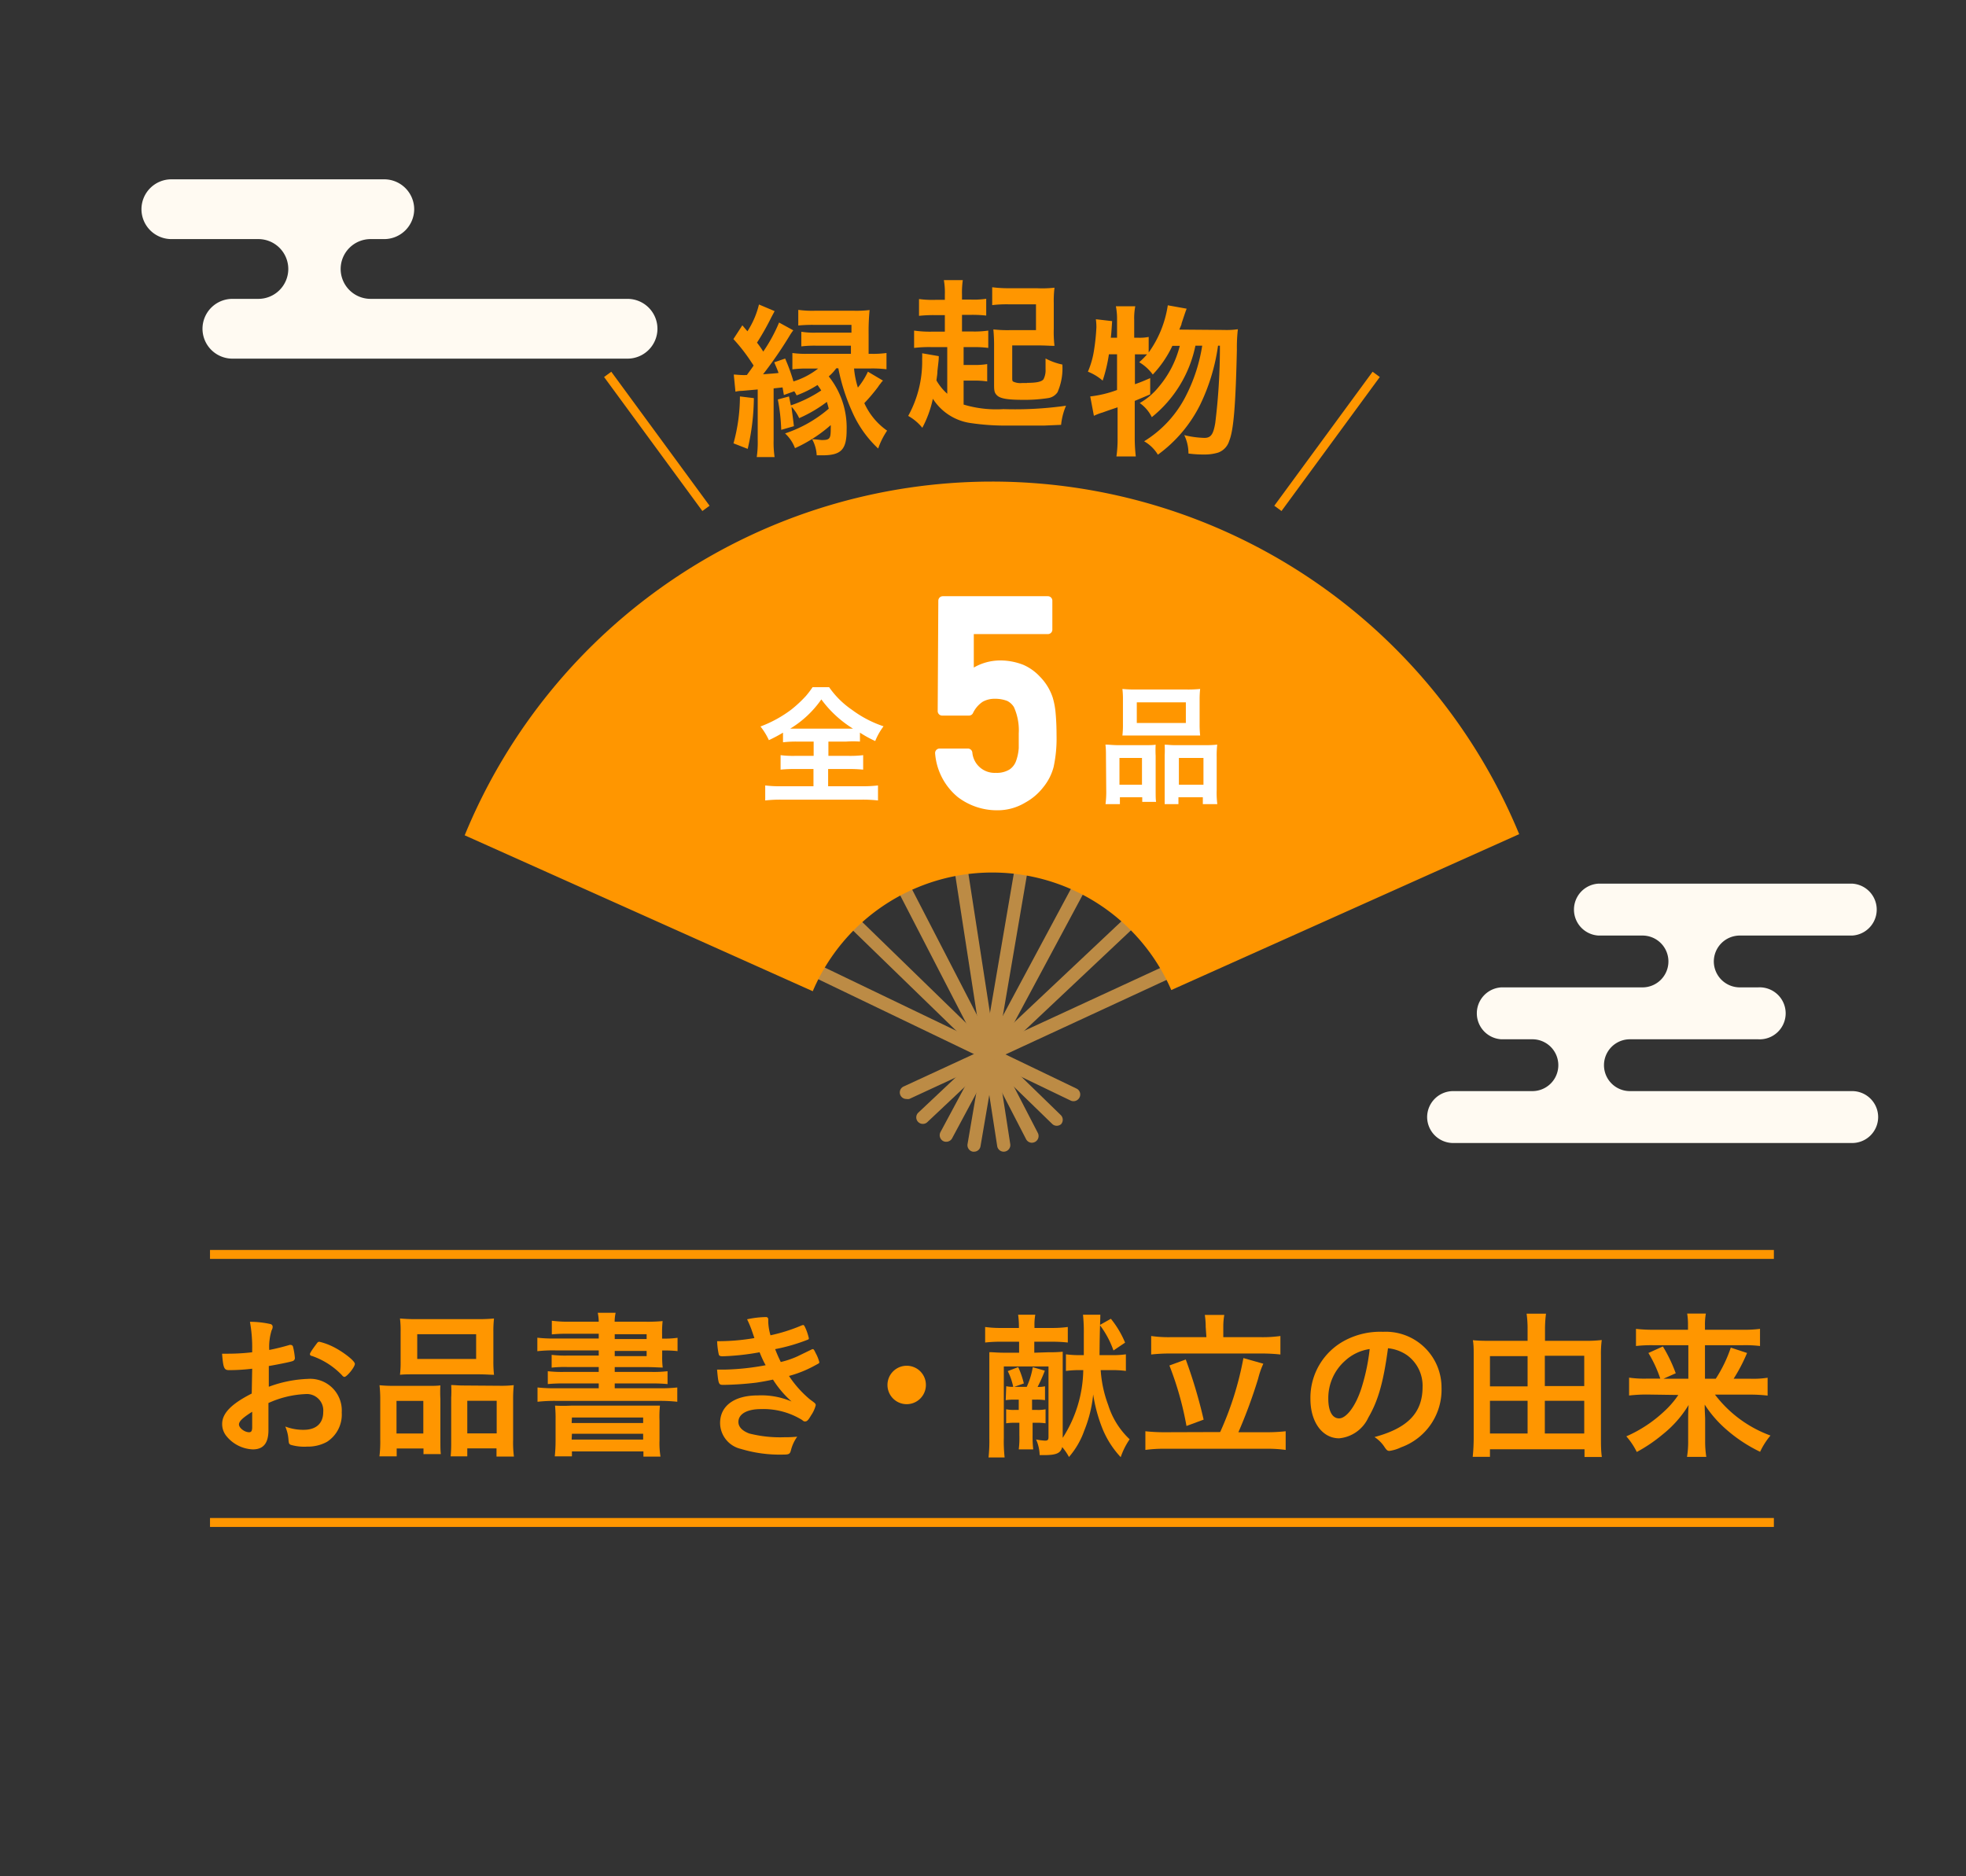 <svg xmlns="http://www.w3.org/2000/svg" width="220" height="210" viewBox="0 0 220 210">
  <rect x="0" y="0" width="220" height="210" fill="#333333" stroke="none"/>
  <defs>
    <style>
      .a {
        fill: #fffaf2;
      }

      .b {
        fill: #ff9600;
      }

      .c, .g {
        fill: none;
      }

      .c {
        stroke: #ff9600;
        stroke-miterlimit: 10;
      }

      .d {
        fill: #bc8b45;
      }

      .e, .f {
        fill: #fff;
      }

      .e {
        stroke: #fff;
        stroke-linecap: round;
        stroke-linejoin: round;
      }
    </style>
  </defs>
  <g>
    <path class="a" d="M19.17,26.76h9.76a3.35,3.35,0,0,1,3.33,3.34h0a3.35,3.35,0,0,1-3.34,3.35H26a3.35,3.35,0,0,0-3.34,3.34h0A3.35,3.35,0,0,0,26,40.14H70.23a3.35,3.35,0,0,0,3.34-3.35h0a3.35,3.35,0,0,0-3.34-3.34H41.46a3.35,3.35,0,0,1-3.34-3.35h0a3.35,3.35,0,0,1,3.33-3.34H43a3.36,3.36,0,0,0,3.35-3.34h0A3.36,3.36,0,0,0,43,20.07H19.17a3.35,3.35,0,0,0-3.34,3.34h0A3.35,3.35,0,0,0,19.17,26.76Z"/>
    <path class="a" d="M207.27,122.12H182.39a2.9,2.9,0,1,1,0-5.8h14.35a2.91,2.91,0,1,0,0-5.81h-2.05a2.91,2.91,0,0,1-2.91-2.9h0a2.91,2.91,0,0,1,2.91-2.9h12.58a2.91,2.91,0,0,0,0-5.81h-28.4a2.91,2.91,0,0,0,0,5.81h4.93a2.9,2.9,0,0,1,2.9,2.9h0a2.9,2.9,0,0,1-2.9,2.9H168a2.91,2.91,0,0,0,0,5.81h3.48a2.9,2.9,0,0,1,0,5.8H162.6a2.92,2.92,0,0,0-2.9,2.91h0a2.92,2.92,0,0,0,2.9,2.9h44.67a2.91,2.91,0,0,0,2.9-2.9h0A2.91,2.91,0,0,0,207.27,122.12Z"/>
    <g>
      <g>
        <path class="b" d="M28.22,153.19a21.3,21.3,0,0,1-2.59.16c-.56,0-.65-.24-.78-1.84h.7a23,23,0,0,0,2.67-.16V151a16.06,16.06,0,0,0-.25-3.06,10.59,10.59,0,0,1,2.28.25.31.31,0,0,1,.26.33.73.73,0,0,1-.11.36,6.22,6.22,0,0,0-.27,2.21c.59-.11,1.55-.34,2.27-.56a.3.3,0,0,1,.12,0,.26.26,0,0,1,.27.2A8.17,8.17,0,0,1,33,152a.36.36,0,0,1-.23.33c-.22.09-1.53.36-2.69.56v2.32a13.94,13.94,0,0,1,4.36-.88,3.54,3.54,0,0,1,3.8,3.76,3.62,3.62,0,0,1-1.66,3.29,4.43,4.43,0,0,1-2.21.53,5.45,5.45,0,0,1-1.84-.2c-.2-.11-.21-.16-.25-.6a4.41,4.41,0,0,0-.36-1.45,5.64,5.64,0,0,0,2.05.37c1.41,0,2.2-.72,2.2-2a1.84,1.84,0,0,0-2-2,11.12,11.12,0,0,0-4.13,1c0,.07,0,.07,0,.78,0,1.19,0,1.19,0,1.44s0,.65,0,.81c0,1.46-.56,2.16-1.75,2.16a4,4,0,0,1-3-1.55,2.12,2.12,0,0,1-.43-1.3c0-1.17,1-2.23,3.31-3.4Zm0,4.82c-1,.63-1.48,1.05-1.48,1.42s.6.87,1.14.87c.25,0,.34-.16.34-.58Zm10.05-4.09a8.43,8.43,0,0,0-3.37-2.16c-.14,0-.22-.12-.22-.21s.18-.4.69-1.08c.2-.27.21-.29.39-.29a7,7,0,0,1,1.34.47c1.13.52,2.61,1.64,2.61,2s-.9,1.46-1.17,1.46C38.45,154.09,38.37,154.05,38.27,153.92Z"/>
        <path class="b" d="M42.55,156.7a14.43,14.43,0,0,0-.08-1.66,16.57,16.57,0,0,0,1.68.07H48c.5,0,.84,0,1.28-.05a13,13,0,0,0,0,1.51v4.61c0,.72,0,1.15.05,1.57H47.39v-.63h-3V163H42.46a13.1,13.1,0,0,0,.09-1.89Zm1.82,3.74h3v-3.65h-3Zm.46-11.34a11.4,11.4,0,0,0-.07-1.53,19.51,19.51,0,0,0,2,.07h6.52a18.36,18.36,0,0,0,2-.07,12.31,12.31,0,0,0-.07,1.51v3.21a13.49,13.49,0,0,0,.07,1.58c-.5,0-.86-.05-1.78-.05H46.56c-.92,0-1.31,0-1.8.05a12.29,12.29,0,0,0,.07-1.58Zm1.86,3h6.59v-2.77H46.69Zm9.25,3a12.5,12.5,0,0,0,1.55-.07,15.4,15.4,0,0,0-.07,1.66v4.46a11.88,11.88,0,0,0,.09,1.87H55.56v-.91H52.29V163H50.43a15.6,15.6,0,0,0,.06-1.56v-5a12.55,12.55,0,0,0,0-1.42c.42,0,.76.05,1.3.05Zm-3.65,5.33h3.29v-3.65H52.29Z"/>
        <path class="b" d="M67,149.28H63.45a14.88,14.88,0,0,0-1.7.07v-1.53a13.51,13.51,0,0,0,1.89.11H67a5,5,0,0,0-.11-1h2a4.89,4.89,0,0,0-.11,1h3.48a18.09,18.09,0,0,0,1.89-.07,11.3,11.3,0,0,0-.06,1.47v.49h.15a9.81,9.81,0,0,0,1.58-.09v1.49a13.08,13.08,0,0,0-1.64-.07H74.1v.68a8.87,8.87,0,0,0,.06,1.23c-.45,0-1-.05-1.78-.05H68.79v.54H72.9a13.47,13.47,0,0,0,1.8-.08v1.44a17.3,17.3,0,0,0-1.8-.07H68.79v.54h5a17.25,17.25,0,0,0,2-.09v1.6a17.59,17.59,0,0,0-2-.1H62.15a17.59,17.59,0,0,0-2,.1v-1.6a17.88,17.88,0,0,0,2,.09H67v-.54H63.1a17,17,0,0,0-1.8.07v-1.44a13.85,13.85,0,0,0,1.8.08H67V153H63.45a13.38,13.38,0,0,0-1.72.07v-1.43a13,13,0,0,0,1.72.08H67v-.58H62.13a15.93,15.93,0,0,0-2,.09v-1.51a15.45,15.45,0,0,0,2,.09H67ZM62.17,159a14.87,14.87,0,0,0-.06-1.68,16,16,0,0,0,1.84,0H72c1.15,0,1.44,0,1.85,0A11.89,11.89,0,0,0,73.8,159v2.25a9.32,9.32,0,0,0,.11,1.78H72v-.58H64V163H62.08a16.49,16.49,0,0,0,.09-1.76Zm1.8.27h8v-.62H64Zm0,1.85h8v-.65H64Zm8.39-11.79H68.79v.54h3.57Zm-3.57,1.87v.58h3.57v-.58Z"/>
        <path class="b" d="M85,151.35a27.58,27.58,0,0,1-4.12.45c-.29,0-.42-.06-.45-.22a8.1,8.1,0,0,1-.18-1.47,23.62,23.62,0,0,0,4.17-.35l-.32-.93a11.43,11.43,0,0,0-.5-1.17,10.49,10.49,0,0,1,2.12-.25c.16,0,.25.1.25.28V148a6.15,6.15,0,0,0,.25,1.45,19.12,19.12,0,0,0,3.43-1.08.81.81,0,0,1,.23-.07c.09,0,.14.09.31.47a6.28,6.28,0,0,1,.32,1c0,.09,0,.13-.14.18A20.45,20.45,0,0,1,86.74,151c.25.63.32.79.63,1.44a10.24,10.24,0,0,0,1.84-.62L90.9,151l0,0,.07,0c.08,0,.15.11.31.45a4.28,4.28,0,0,1,.4,1c0,.12,0,.12-.38.32A13,13,0,0,1,88.29,154a12,12,0,0,0,2.36,2.64c.61.44.63.47.63.65a3.6,3.6,0,0,1-.53,1.14c-.3.52-.45.66-.64.66s-.13,0-.4-.19a8.25,8.25,0,0,0-4.56-1.19c-1.54,0-2.52.54-2.52,1.44,0,.56.44,1,1.21,1.29a14,14,0,0,0,3.93.42c.39,0,.73,0,1.44-.06a4.48,4.48,0,0,0-.71,1.55c-.1.38-.23.45-.79.45a14.93,14.93,0,0,1-4.79-.63,3,3,0,0,1-2.34-2.9c0-1.92,1.59-3.09,4.21-3.09a8.6,8.6,0,0,1,3.79.68,11.4,11.4,0,0,1-2.08-2.45c-.86.18-1.29.25-1.87.34A34.78,34.78,0,0,1,81,155c-.58,0-.6,0-.76-1.71.4,0,.7,0,.88,0a27.74,27.74,0,0,0,4.56-.49C85.44,152.39,85.21,151.87,85,151.35Z"/>
        <path class="b" d="M103.61,155a2.15,2.15,0,1,1-2.15-2.14A2.14,2.14,0,0,1,103.61,155Z"/>
        <path class="b" d="M117.27,151.35a16.27,16.27,0,0,0,1.65-.06c0,.49,0,.87,0,1.77v7.87a14.39,14.39,0,0,0,2.3-7.58h-.25a11.52,11.52,0,0,0-1.69.09v-1.86a11.4,11.4,0,0,0,1.67.09h.33l0-2.32a18.51,18.51,0,0,0-.09-2.2h1.94c0,.58-.07,1.48-.09,4.52h1.3a10.46,10.46,0,0,0,1.65-.09v1.86a10.88,10.88,0,0,0-1.64-.09h-1.18a13.61,13.61,0,0,0,.84,3.9,8.94,8.94,0,0,0,2.4,3.84,8.12,8.12,0,0,0-1,2,10.41,10.41,0,0,1-2-3.09,17.33,17.33,0,0,1-1.08-3.93,14.46,14.46,0,0,1-1,4.05,9.06,9.06,0,0,1-1.71,2.95,6,6,0,0,0-.76-1.11c-.16.68-.65.9-2,.9-.13,0-.27,0-.52,0a4.57,4.57,0,0,0-.4-1.75,6.61,6.61,0,0,0,1,.13c.3,0,.39-.09.39-.4v-7.9h-5v8a15.89,15.89,0,0,0,.09,2.18h-1.8a17.26,17.26,0,0,0,.09-2.16v-7.85c0-.94,0-1.24,0-1.77.5,0,.81.06,1.78.06h1.55v-1.23h-2.11a14.39,14.39,0,0,0-1.69.09v-1.74a12.22,12.22,0,0,0,1.78.11h2v-.2a9.63,9.63,0,0,0-.09-1.28h1.92a6.2,6.2,0,0,0-.09,1.26v.22h1.91a12.83,12.83,0,0,0,1.82-.11v1.74a15.56,15.56,0,0,0-1.75-.09h-2v1.23Zm-4.67,3.8a3.29,3.29,0,0,0,.78.07,6.88,6.88,0,0,0-.61-1.76l1.17-.45a10.2,10.2,0,0,1,.63,1.83l-1.07.38h1.39a1,1,0,0,0,.09-.2,8.57,8.57,0,0,0,.59-2l1.35.39a17.31,17.31,0,0,1-.81,1.82,3.54,3.54,0,0,0,.83-.07v1.55a6.33,6.33,0,0,0-1-.06h-.45v1.15H116a3.92,3.92,0,0,0,1-.07v1.57a6.15,6.15,0,0,0-1-.06h-.45v1.39a12.9,12.9,0,0,0,.07,1.59H114a10,10,0,0,0,.07-1.59v-1.39h-.48a6.2,6.2,0,0,0-1,.06v-1.57a4.11,4.11,0,0,0,1,.07H114v-1.15h-.46a6.56,6.56,0,0,0-1,.06Zm12-4a10.45,10.45,0,0,0-1.53-2.85l1.24-.7a10.84,10.84,0,0,1,1.59,2.67Z"/>
        <path class="b" d="M136.54,160.28a35.67,35.67,0,0,0,2.6-8.28l2.23.63a9.37,9.37,0,0,0-.58,1.67,56.36,56.36,0,0,1-2.21,6h3.1a18.81,18.81,0,0,0,2.19-.11v2.09a14.69,14.69,0,0,0-2.19-.13H130.42a15.3,15.3,0,0,0-2.25.13v-2.09a19.7,19.7,0,0,0,2.25.11Zm-1.62-11.78a8.42,8.42,0,0,0-.1-1.33H137a7.74,7.74,0,0,0-.11,1.32v1.17h4.18a14.27,14.27,0,0,0,2.21-.13v2.07a19.06,19.06,0,0,0-2.21-.11H131a18.5,18.5,0,0,0-2.18.11v-2.07a13.67,13.67,0,0,0,2.18.13h4Zm-2.23,3.66a55.21,55.21,0,0,1,2,6.73l-1.92.71a35.86,35.86,0,0,0-1.91-6.77Z"/>
        <path class="b" d="M153.12,158.66a4,4,0,0,1-3.27,2.32c-1.88,0-3.21-1.83-3.21-4.39a7.25,7.25,0,0,1,3.91-6.59,8.43,8.43,0,0,1,4.21-.94,6.24,6.24,0,0,1,6.55,6.23,6.85,6.85,0,0,1-4.53,6.7,4.42,4.42,0,0,1-1.3.4c-.21,0-.31-.08-.54-.42a3.8,3.8,0,0,0-1.13-1.13c3.71-1,5.38-2.7,5.38-5.62a4.22,4.22,0,0,0-1.75-3.55,4.54,4.54,0,0,0-2.12-.77C154.81,154.7,154.22,156.77,153.12,158.66Zm-2.59-6.37a5.57,5.57,0,0,0-1.89,4.26c0,1.39.45,2.2,1.21,2.2s1.81-1.24,2.5-3.39a22.71,22.71,0,0,0,.92-4.37A5.14,5.14,0,0,0,150.53,152.29Z"/>
        <path class="b" d="M177.24,150.07a15.81,15.81,0,0,0,2-.09,12,12,0,0,0-.09,1.75v9.2c0,.7,0,1.46.1,2.14h-1.94v-.86H166.73v.84H164.8a20.83,20.83,0,0,0,.11-2.14v-9.26c0-.61,0-1.13-.09-1.65.56.05,1,.07,1.87.07h4.25v-1.26a12.14,12.14,0,0,0-.11-1.78H173a13.91,13.91,0,0,0-.11,1.8v1.24Zm-10.51,1.71v3.39h4.21v-3.39Zm0,5v3.66h4.21v-3.66Zm10.55-1.65v-3.39h-4.41v3.39Zm0,5.31v-3.66h-4.41v3.66Z"/>
        <path class="b" d="M184.3,156.08a17.42,17.42,0,0,0-2,.11v-2a12.05,12.05,0,0,0,2,.11h1.49a14.09,14.09,0,0,0-1.33-2.87l1.62-.73a16.82,16.82,0,0,1,1.44,3l-1.37.61h2.78v-3.75H185a15.33,15.33,0,0,0-1.93.09v-1.92a16.23,16.23,0,0,0,2,.1h3.82v-.48a7.87,7.87,0,0,0-.09-1.33h2.09a6.7,6.7,0,0,0-.1,1.35v.46h4.11a14.14,14.14,0,0,0,2.05-.1v1.92a13.75,13.75,0,0,0-1.92-.09h-4.24v3.75H192a15.4,15.4,0,0,0,1.68-3.48l1.82.6a19,19,0,0,1-1.5,2.88h1.8a10.5,10.5,0,0,0,2-.11v2a16.87,16.87,0,0,0-2.09-.11h-3.8a13.69,13.69,0,0,0,6.21,4.58,8.19,8.19,0,0,0-1.16,1.82,16.71,16.71,0,0,1-3.91-2.61,13,13,0,0,1-2.29-2.67c0,.88.05,1.24.05,1.64v2.45a10.86,10.86,0,0,0,.13,1.76h-2.16a10.28,10.28,0,0,0,.13-1.76v-2.43c0-.56,0-.92.05-1.62a12.39,12.39,0,0,1-2.86,3.26,17.29,17.29,0,0,1-2.94,2,8,8,0,0,0-1.17-1.75,14.87,14.87,0,0,0,4.23-2.79,10.19,10.19,0,0,0,1.59-1.84Z"/>
      </g>
      <rect class="b" x="23.5" y="169.9" width="175" height="1"/>
      <rect class="b" x="23.5" y="139.9" width="175" height="1"/>
    </g>
    <g>
      <g>
        <g>
          <path class="b" d="M84.36,44.56a26,26,0,0,1-.69,5.68l-1.59-.62a19.89,19.89,0,0,0,.72-5.25Zm3.93-.19c.11.5.13.65.21,1a14.67,14.67,0,0,0,3.4-1.67c-.15-.23-.21-.32-.42-.61a11.89,11.89,0,0,1-2.34,1.16,3.14,3.14,0,0,0-.26-.46l-1.16.42c-.08-.44-.1-.57-.15-.85l-1,.11v5.79a11.06,11.06,0,0,0,.11,1.9h-2a11.27,11.27,0,0,0,.11-1.9V43.59L83,43.75a2.59,2.59,0,0,0-.7.09l-.19-1.92c.19,0,.7.06,1.1.06h.17a.47.47,0,0,1,.19,0c.31-.42.57-.78.76-1.06-.07-.12-.07-.12-.26-.4a19.18,19.18,0,0,0-2-2.57l1-1.54.57.67a9.69,9.69,0,0,0,1.29-3l1.75.74c-.07.15-.11.21-.38.72a28.76,28.76,0,0,1-1.59,2.81,11,11,0,0,1,.7,1,17.75,17.75,0,0,0,1.77-3.25l1.59.87a6.29,6.29,0,0,0-.45.67,45.36,45.36,0,0,1-2.93,4.25c.91-.07,1.5-.11,1.73-.15-.13-.38-.23-.59-.48-1.19l1.22-.42a20.92,20.92,0,0,1,.93,2.56,8.57,8.57,0,0,0,2.76-1.44H90.38a11.65,11.65,0,0,0-1.71.09V39.51a10.82,10.82,0,0,0,1.71.09h4.84c0-.39,0-.39,0-.91H91.35a11.94,11.94,0,0,0-1.68.08V37.13a8.72,8.72,0,0,0,1.68.1h3.93c0-.19,0-.48,0-.87H91.12a17.21,17.21,0,0,0-1.79.07V34.68a11.25,11.25,0,0,0,1.83.1h4.46a12.38,12.38,0,0,0,1.69-.08,24.55,24.55,0,0,0-.11,2.68c0,.19,0,.5,0,.89,0,.69,0,.76,0,1.33h.25a11,11,0,0,0,1.75-.09v1.82a12.93,12.93,0,0,0-1.73-.09h-1.9A9.93,9.93,0,0,0,96,43.38a8.26,8.26,0,0,0,1.12-1.78l1.69,1a1.58,1.58,0,0,0-.27.32,2.89,2.89,0,0,0-.28.38,19.84,19.84,0,0,1-1.54,1.82,7.55,7.55,0,0,0,2.55,3.08,8.49,8.49,0,0,0-1,2,12.45,12.45,0,0,1-2.92-4.14,22.09,22.09,0,0,1-1.54-4.84h-.23a5.35,5.35,0,0,1-.84.91,9.16,9.16,0,0,1,2,6c0,2.19-.61,2.83-2.72,2.83l-.63,0a4.11,4.11,0,0,0-.51-1.8c.36,0,.91.09,1.08.09.9,0,1-.15,1-1.27a3.27,3.27,0,0,0,0-.4,16,16,0,0,1-4,2.58,4.23,4.23,0,0,0-1.11-1.65,14.44,14.44,0,0,0,4.89-2.77c-.08-.32-.12-.44-.21-.76a15.19,15.19,0,0,1-3.1,1.82,4.79,4.79,0,0,0-.85-1.27c0,.27.13,1,.26,2.17l-1.42.41a21,21,0,0,0-.38-3.4Z"/>
          <path class="b" d="M106,38.85h-1.71a14.1,14.1,0,0,0-2,.09V37a12.4,12.4,0,0,0,2,.12h1.44V35.27h-1.06a15.1,15.1,0,0,0-1.83.08V33.47a11.25,11.25,0,0,0,1.81.09h1.08V33a8,8,0,0,0-.11-1.65h2.12a9.85,9.85,0,0,0-.09,1.65v.53h1a9.48,9.48,0,0,0,1.71-.09v1.88a13.8,13.8,0,0,0-1.71-.08h-1V37.1h1.1a10.73,10.73,0,0,0,1.84-.1v1.94a12,12,0,0,0-1.76-.09h-1v2h1.08a8.6,8.6,0,0,0,1.56-.1v1.94a9.58,9.58,0,0,0-1.58-.09h-1.06v2.68a12.69,12.69,0,0,0,4.46.51,40.68,40.68,0,0,0,7-.38,7.26,7.26,0,0,0-.55,2.14l-1.86.08-4,0a26.35,26.35,0,0,1-4.39-.3,6,6,0,0,1-4.1-2.7,12.33,12.33,0,0,1-1.18,3.25,5.47,5.47,0,0,0-1.58-1.33,12.58,12.58,0,0,0,1.56-6.39,5.18,5.18,0,0,0,0-.62l1.86.32c0,.36,0,.36-.15,1.67,0,.34-.06.63-.11,1.05A5.85,5.85,0,0,0,106,44.07Zm8.91,4c1.12,0,1.65-.13,1.86-.4a2.19,2.19,0,0,0,.23-1.12c0-.09,0-.49,0-1.21a6.94,6.94,0,0,0,1.88.68,6.66,6.66,0,0,1-.54,3.1,1.55,1.55,0,0,1-1.08.66,16.79,16.79,0,0,1-2.81.19c-1.63,0-2.47-.13-2.85-.47s-.36-.63-.36-1.58V38.87a19.52,19.52,0,0,0-.08-2,14.43,14.43,0,0,0,1.85.08h2.92V34.06h-3.08a13.61,13.61,0,0,0-1.82.09v-2a14.77,14.77,0,0,0,2,.11h3A12.72,12.72,0,0,0,118,32.2a12.33,12.33,0,0,0-.08,1.76v2.83a13.17,13.17,0,0,0,.08,1.92c-.56,0-.94-.05-2-.05h-2.73v3.57c0,.26,0,.4.09.47a1.9,1.9,0,0,0,1,.17h.59Z"/>
          <path class="b" d="M137,36.93a8.74,8.74,0,0,0,1.52-.08,18.39,18.39,0,0,0-.11,2.3c-.14,6.15-.36,9-.86,10.2a2,2,0,0,1-1.25,1.31,5.16,5.16,0,0,1-1.52.21c-.4,0-.93,0-1.79-.11a4.64,4.64,0,0,0-.47-2.06,10.44,10.44,0,0,0,2.26.31c.72,0,1-.4,1.21-1.67a68.81,68.81,0,0,0,.52-8.65h-.21a22.12,22.12,0,0,1-2,6.61,15.38,15.38,0,0,1-4.73,5.59,4.27,4.27,0,0,0-1.54-1.5,12.68,12.68,0,0,0,4.73-5.19,18.58,18.58,0,0,0,1.77-5.51h-.76a13.84,13.84,0,0,1-4.88,8,4.18,4.18,0,0,0-1.35-1.58,7.52,7.52,0,0,0,2.15-1.84,11.35,11.35,0,0,0,2.33-4.56h-.83a12.27,12.27,0,0,1-2.19,3.21,5.1,5.1,0,0,0-1.52-1.38,9,9,0,0,0,.88-.88c-.06,0-.06,0-.27,0s-.51,0-.74,0H127V43c.65-.22.91-.34,1.71-.68l0,1.82-1.73.73V49a17.42,17.42,0,0,0,.12,2.09h-2.17a13.38,13.38,0,0,0,.13-2.09V45.59c-.85.28-1.38.47-1.65.57a6.14,6.14,0,0,0-1,.38L122,44.37a12.69,12.69,0,0,0,3-.72v-4h-.91a17.13,17.13,0,0,1-.7,2.95,5.66,5.66,0,0,0-1.65-1,9.91,9.91,0,0,0,.7-2.51,22.93,22.93,0,0,0,.25-2.47,6.77,6.77,0,0,0-.06-.89l1.82.21c-.09,1.31-.09,1.39-.15,1.86h.7v-2a7.18,7.18,0,0,0-.13-1.52h2.17a6.83,6.83,0,0,0-.12,1.52v2h.44a5,5,0,0,0,1.18-.09v1.74A12,12,0,0,0,129.9,37a12.29,12.29,0,0,0,.78-2.83l2.11.38c-.14.36-.14.36-.57,1.65,0,.14-.08.25-.25.69Z"/>
        </g>
        <line class="c" x1="68" y1="41.9" x2="79" y2="56.9"/>
        <line class="c" x1="154" y1="41.9" x2="143" y2="56.9"/>
      </g>
      <g>
        <g>
          <g>
            <path class="d" d="M120.11,123.25a.76.76,0,0,1-.32-.08l-39.52-19a.73.73,0,0,1-.34-1,.72.72,0,0,1,1-.34l39.52,19a.73.73,0,0,1,.35,1A.75.75,0,0,1,120.11,123.25Z"/>
            <path class="d" d="M118.25,126a.73.73,0,0,1-.51-.21L86.24,95.2a.73.73,0,0,1,0-1,.74.74,0,0,1,1,0l31.49,30.63a.74.74,0,0,1,0,1A.79.79,0,0,1,118.25,126Z"/>
            <path class="d" d="M115.47,127.9a.74.74,0,0,1-.65-.4L94.74,88.6a.74.74,0,0,1,.32-1,.73.73,0,0,1,1,.32l20.08,38.89a.75.75,0,0,1-.32,1A.81.81,0,0,1,115.47,127.9Z"/>
            <path class="d" d="M112.32,128.9a.74.74,0,0,1-.73-.62L104.9,85.05a.74.74,0,0,1,1.46-.23l6.69,43.23a.74.74,0,0,1-.62.84Z"/>
            <path class="d" d="M109,128.9h-.13a.74.74,0,0,1-.6-.85l7.38-43.15a.74.74,0,1,1,1.45.25l-7.38,43.15A.73.73,0,0,1,109,128.9Z"/>
            <path class="d" d="M105.89,127.79a.72.72,0,0,1-.35-.08.75.75,0,0,1-.3-1l20.67-38.55a.74.74,0,0,1,1.3.7l-20.67,38.55A.74.74,0,0,1,105.89,127.79Z"/>
            <path class="d" d="M103.27,125.79a.74.74,0,0,1-.54-.23.73.73,0,0,1,0-1l31.84-30a.74.74,0,0,1,1,1.07l-31.84,30A.74.74,0,0,1,103.27,125.79Z"/>
            <path class="d" d="M101.44,123a.73.73,0,0,1-.31-1.4l39.69-18.34a.73.73,0,0,1,1,.36.74.74,0,0,1-.36,1L101.75,123A.85.85,0,0,1,101.44,123Z"/>
          </g>
          <path class="b" d="M111,53.9A63.82,63.82,0,0,0,52,93.49l38.95,17.45a21.83,21.83,0,0,1,40.12-.13L170,93.36A63.81,63.81,0,0,0,111,53.9Z"/>
        </g>
        <path class="e" d="M105.5,67.23h11.76v3.24h-8.79v5.2A5.43,5.43,0,0,1,112,74.42a6.54,6.54,0,0,1,2.34.46A5.09,5.09,0,0,1,116,76.07a5.5,5.5,0,0,1,1.33,2.17,8.18,8.18,0,0,1,.3,1.64c.06.66.1,1.47.1,2.42a14.67,14.67,0,0,1-.31,3.41,5.48,5.48,0,0,1-1.06,2.08,6,6,0,0,1-1.89,1.61,5.48,5.48,0,0,1-2.88.79,6.72,6.72,0,0,1-4.1-1.37,6.54,6.54,0,0,1-2.35-4.54h3.17A3,3,0,0,0,111.44,87a3.19,3.19,0,0,0,1.82-.47,2.43,2.43,0,0,0,.91-1.19,5.83,5.83,0,0,0,.33-1.6c0-.56,0-1.11,0-1.64a6.82,6.82,0,0,0-.59-3.18,2.35,2.35,0,0,0-1-.93,4.29,4.29,0,0,0-1.63-.28,3.18,3.18,0,0,0-1.58.41,3.62,3.62,0,0,0-1.27,1.47h-3Z"/>
        <path class="f" d="M123.76,84.72c0-.51,0-.93-.06-1.38.43,0,.82.06,1.39.06h3.17c.42,0,.7,0,1.06-.05a12.09,12.09,0,0,0,0,1.26v3.84c0,.6,0,1,.05,1.3h-1.55v-.52h-2.5V90h-1.61a10.64,10.64,0,0,0,.08-1.58Zm1.51,3.11h2.52v-3h-2.52Zm.39-9.44a9.55,9.55,0,0,0-.06-1.28,14,14,0,0,0,1.64.06h5.43a13.17,13.17,0,0,0,1.63-.06,10.7,10.7,0,0,0-.06,1.26V81a11.48,11.48,0,0,0,.06,1.32c-.42,0-.72,0-1.48,0H127.1c-.76,0-1.09,0-1.5,0a10.19,10.19,0,0,0,.06-1.32Zm1.55,2.53h5.49V78.61h-5.49Zm7.71,2.48a10.68,10.68,0,0,0,1.29-.06,10.82,10.82,0,0,0-.06,1.38v3.72a10,10,0,0,0,.07,1.56H134.6v-.77h-2.73V90h-1.54c0-.38,0-.69,0-1.31V84.54a11.81,11.81,0,0,0,0-1.19c.35,0,.63.05,1.08.05Zm-3,4.43h2.75v-3h-2.75Z"/>
        <path class="f" d="M89.18,83a12.1,12.1,0,0,0-1.56.08V82a16.45,16.45,0,0,1-1.58.84,7.55,7.55,0,0,0-.94-1.53,13.66,13.66,0,0,0,3.46-1.9,14.11,14.11,0,0,0,1.61-1.5,9.65,9.65,0,0,0,.76-1h1.85a9.89,9.89,0,0,0,2.55,2.53,12.59,12.59,0,0,0,3.54,1.85,7.14,7.14,0,0,0-.93,1.65A13,13,0,0,1,96.23,82V83A10.76,10.76,0,0,0,94.7,83h-2V84.6H95a12,12,0,0,0,1.59-.08v1.62A15.58,15.58,0,0,0,95,86.07H92.67V88h3.74a14.63,14.63,0,0,0,1.84-.09v1.68a15.24,15.24,0,0,0-1.83-.09h-9a14.52,14.52,0,0,0-1.79.09V87.91a13.71,13.71,0,0,0,1.83.09h3.57V86.07H88.92a14.85,14.85,0,0,0-1.57.07V84.52a11.2,11.2,0,0,0,1.57.08h2.13V83Zm5.59-1.45c.27,0,.39,0,.68,0a12.56,12.56,0,0,1-3.54-3.27,11.49,11.49,0,0,1-3.48,3.27c.3,0,.43,0,.64,0Z"/>
      </g>
    </g>
    <rect class="g" width="220" height="210"/>
  </g>
</svg>
